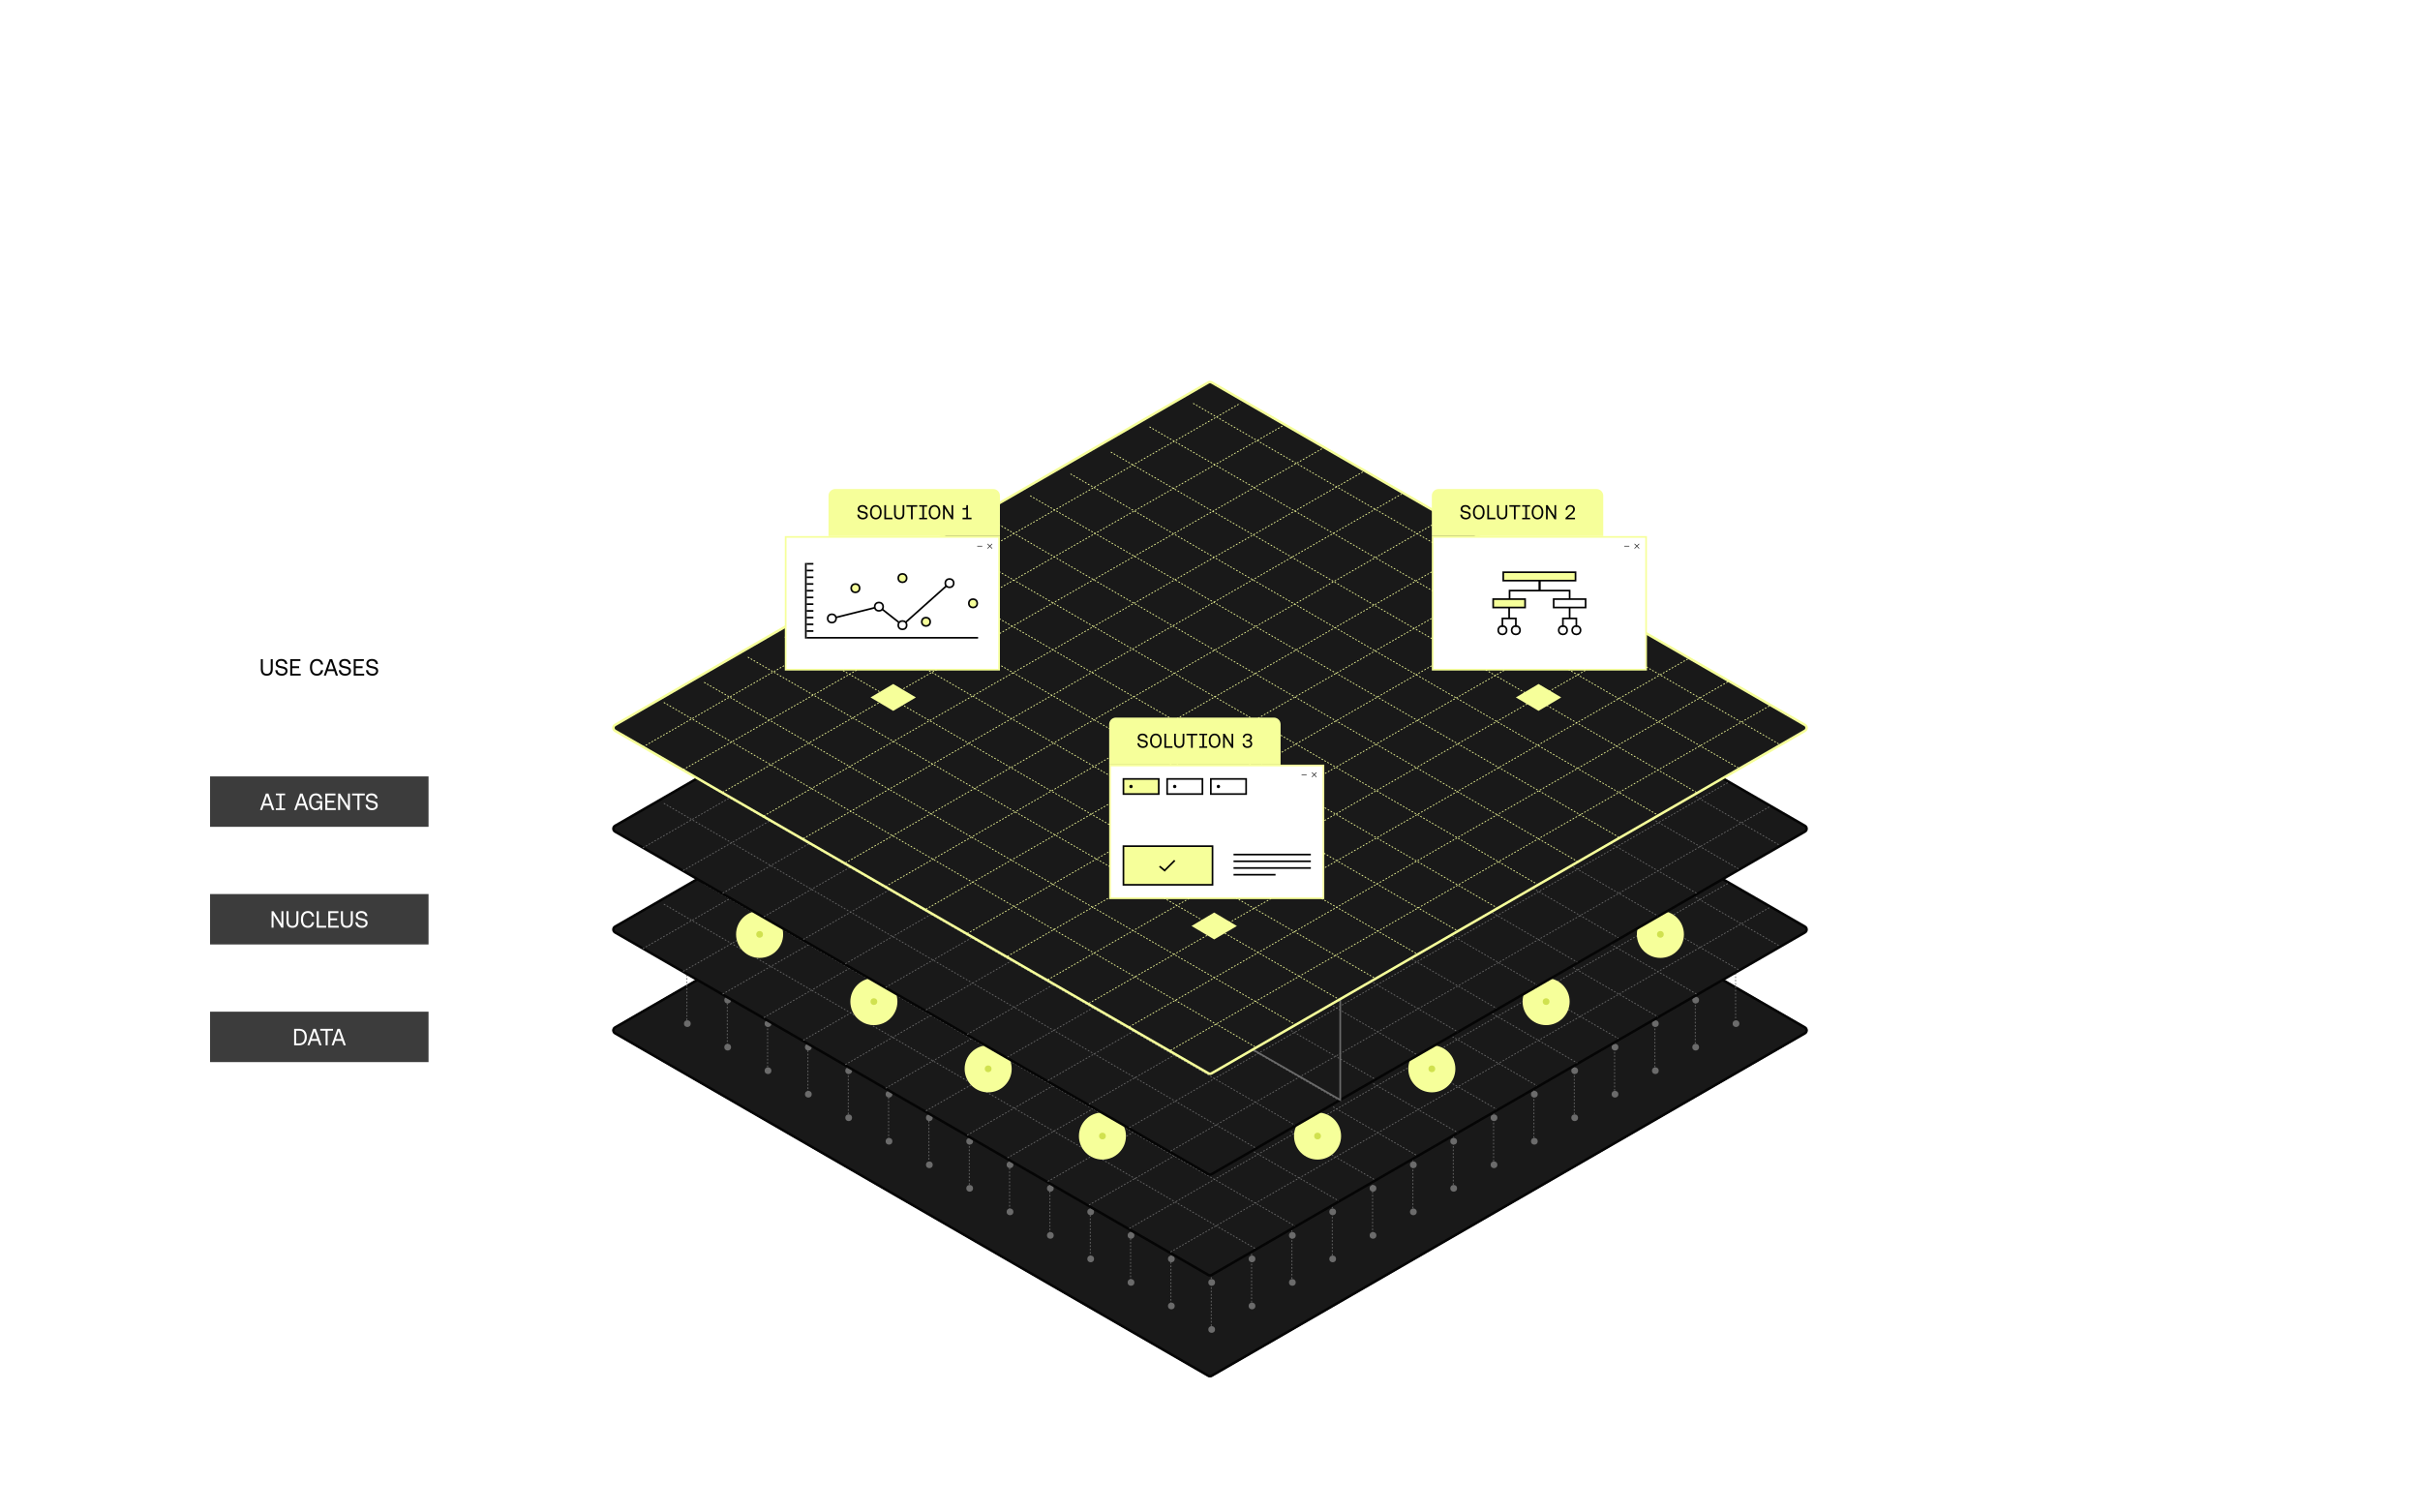 <svg width="1440" height="900" viewBox="0 0 1440 900" fill="none" xmlns="http://www.w3.org/2000/svg">
<path d="M719 407.577L366 611.382C364.667 612.152 364.667 614.076 366 614.846L719 818.651C719.619 819.008 720.381 819.008 721 818.651L1074 614.846C1075.33 614.076 1075.33 612.152 1074 611.382L721 407.577C720.381 407.22 719.619 407.22 719 407.577Z" fill="#3C3C3C" stroke="#050505"/>
<path d="M719 407.577L366 611.382C364.667 612.152 364.667 614.076 366 614.846L719 818.651C719.619 819.008 720.381 819.008 721 818.651L1074 614.846C1075.33 614.076 1075.33 612.152 1074 611.382L721 407.577C720.381 407.22 719.619 407.22 719 407.577Z" fill="#191919" stroke="#050505" stroke-width="1.5"/>
<circle cx="721" cy="791.114" r="2" fill="#6B6B6B"/>
<circle cx="721" cy="763.114" r="2" fill="#6B6B6B"/>
<circle cx="721" cy="735.114" r="2" fill="#6B6B6B"/>
<circle cx="721" cy="707.114" r="2" fill="#6B6B6B"/>
<circle cx="721" cy="679.114" r="2" fill="#6B6B6B"/>
<circle cx="721" cy="651.114" r="2" fill="#6B6B6B"/>
<circle cx="721" cy="623.114" r="2" fill="#6B6B6B"/>
<circle cx="721" cy="595.114" r="2" fill="#6B6B6B"/>
<circle cx="721" cy="567.114" r="2" fill="#6B6B6B"/>
<circle cx="721" cy="539.114" r="2" fill="#6B6B6B"/>
<circle cx="721" cy="511.114" r="2" fill="#6B6B6B"/>
<circle cx="721" cy="483.114" r="2" fill="#6B6B6B"/>
<circle cx="721" cy="455.114" r="2" fill="#6B6B6B"/>
<circle cx="721" cy="427.114" r="2" fill="#6B6B6B"/>
<circle cx="769" cy="763.114" r="2" fill="#6B6B6B"/>
<circle cx="769" cy="735.114" r="2" fill="#6B6B6B"/>
<circle cx="769" cy="707.114" r="2" fill="#6B6B6B"/>
<circle cx="769" cy="679.114" r="2" fill="#6B6B6B"/>
<circle cx="769" cy="651.114" r="2" fill="#6B6B6B"/>
<circle cx="769" cy="623.114" r="2" fill="#6B6B6B"/>
<circle cx="769" cy="595.114" r="2" fill="#6B6B6B"/>
<circle cx="769" cy="567.114" r="2" fill="#6B6B6B"/>
<circle cx="769" cy="539.114" r="2" fill="#6B6B6B"/>
<circle cx="769" cy="511.114" r="2" fill="#6B6B6B"/>
<circle cx="769" cy="483.114" r="2" fill="#6B6B6B"/>
<circle cx="769" cy="455.114" r="2" fill="#6B6B6B"/>
<circle cx="817" cy="735.114" r="2" fill="#6B6B6B"/>
<circle cx="817" cy="707.114" r="2" fill="#6B6B6B"/>
<circle cx="817" cy="679.114" r="2" fill="#6B6B6B"/>
<circle cx="817" cy="651.114" r="2" fill="#6B6B6B"/>
<circle cx="817" cy="623.114" r="2" fill="#6B6B6B"/>
<circle cx="817" cy="595.114" r="2" fill="#6B6B6B"/>
<circle cx="817" cy="567.114" r="2" fill="#6B6B6B"/>
<circle cx="817" cy="539.114" r="2" fill="#6B6B6B"/>
<circle cx="817" cy="511.114" r="2" fill="#6B6B6B"/>
<circle cx="817" cy="483.114" r="2" fill="#6B6B6B"/>
<circle cx="865" cy="707.114" r="2" fill="#6B6B6B"/>
<circle cx="865" cy="679.114" r="2" fill="#6B6B6B"/>
<circle cx="865" cy="651.114" r="2" fill="#6B6B6B"/>
<circle cx="865" cy="623.114" r="2" fill="#6B6B6B"/>
<circle cx="865" cy="595.114" r="2" fill="#6B6B6B"/>
<circle cx="865" cy="567.114" r="2" fill="#6B6B6B"/>
<circle cx="865" cy="539.114" r="2" fill="#6B6B6B"/>
<circle cx="865" cy="511.114" r="2" fill="#6B6B6B"/>
<circle cx="913" cy="679.114" r="2" fill="#6B6B6B"/>
<circle cx="913" cy="651.114" r="2" fill="#6B6B6B"/>
<circle cx="913" cy="623.114" r="2" fill="#6B6B6B"/>
<circle cx="913" cy="595.114" r="2" fill="#6B6B6B"/>
<circle cx="913" cy="567.114" r="2" fill="#6B6B6B"/>
<circle cx="913" cy="539.114" r="2" fill="#6B6B6B"/>
<circle cx="961" cy="651.114" r="2" fill="#6B6B6B"/>
<circle cx="961" cy="623.114" r="2" fill="#6B6B6B"/>
<circle cx="961" cy="595.114" r="2" fill="#6B6B6B"/>
<circle cx="961" cy="567.114" r="2" fill="#6B6B6B"/>
<circle cx="1009" cy="623.114" r="2" fill="#6B6B6B"/>
<circle cx="673" cy="763.114" r="2" fill="#6B6B6B"/>
<circle cx="673" cy="735.114" r="2" fill="#6B6B6B"/>
<circle cx="673" cy="707.114" r="2" fill="#6B6B6B"/>
<circle cx="673" cy="679.114" r="2" fill="#6B6B6B"/>
<circle cx="673" cy="651.114" r="2" fill="#6B6B6B"/>
<circle cx="673" cy="623.114" r="2" fill="#6B6B6B"/>
<circle cx="673" cy="595.114" r="2" fill="#6B6B6B"/>
<circle cx="673" cy="567.114" r="2" fill="#6B6B6B"/>
<circle cx="673" cy="539.114" r="2" fill="#6B6B6B"/>
<circle cx="673" cy="511.114" r="2" fill="#6B6B6B"/>
<circle cx="673" cy="483.114" r="2" fill="#6B6B6B"/>
<circle cx="673" cy="455.114" r="2" fill="#6B6B6B"/>
<circle cx="625" cy="735.114" r="2" fill="#6B6B6B"/>
<circle cx="625" cy="707.114" r="2" fill="#6B6B6B"/>
<circle cx="625" cy="679.114" r="2" fill="#6B6B6B"/>
<circle cx="625" cy="651.114" r="2" fill="#6B6B6B"/>
<circle cx="625" cy="623.114" r="2" fill="#6B6B6B"/>
<circle cx="625" cy="595.114" r="2" fill="#6B6B6B"/>
<circle cx="625" cy="567.114" r="2" fill="#6B6B6B"/>
<circle cx="625" cy="539.114" r="2" fill="#6B6B6B"/>
<circle cx="625" cy="511.114" r="2" fill="#6B6B6B"/>
<circle cx="625" cy="483.114" r="2" fill="#6B6B6B"/>
<circle cx="577" cy="707.114" r="2" fill="#6B6B6B"/>
<circle cx="577" cy="679.114" r="2" fill="#6B6B6B"/>
<circle cx="577" cy="651.114" r="2" fill="#6B6B6B"/>
<circle cx="577" cy="623.114" r="2" fill="#6B6B6B"/>
<circle cx="577" cy="595.114" r="2" fill="#6B6B6B"/>
<circle cx="577" cy="567.114" r="2" fill="#6B6B6B"/>
<circle cx="577" cy="539.114" r="2" fill="#6B6B6B"/>
<circle cx="577" cy="511.114" r="2" fill="#6B6B6B"/>
<circle cx="529" cy="679.114" r="2" fill="#6B6B6B"/>
<circle cx="529" cy="651.114" r="2" fill="#6B6B6B"/>
<circle cx="529" cy="623.114" r="2" fill="#6B6B6B"/>
<circle cx="529" cy="595.114" r="2" fill="#6B6B6B"/>
<circle cx="529" cy="567.114" r="2" fill="#6B6B6B"/>
<circle cx="529" cy="539.114" r="2" fill="#6B6B6B"/>
<circle cx="481" cy="651.114" r="2" fill="#6B6B6B"/>
<circle cx="481" cy="623.114" r="2" fill="#6B6B6B"/>
<circle cx="481" cy="595.114" r="2" fill="#6B6B6B"/>
<circle cx="481" cy="567.114" r="2" fill="#6B6B6B"/>
<circle cx="433" cy="623.114" r="2" fill="#6B6B6B"/>
<circle cx="433" cy="595.114" r="2" fill="#6B6B6B"/>
<circle cx="697" cy="777.114" r="2" fill="#6B6B6B"/>
<circle cx="697" cy="749.114" r="2" fill="#6B6B6B"/>
<circle cx="697" cy="721.114" r="2" fill="#6B6B6B"/>
<circle cx="697" cy="693.114" r="2" fill="#6B6B6B"/>
<circle cx="697" cy="665.114" r="2" fill="#6B6B6B"/>
<circle cx="697" cy="637.114" r="2" fill="#6B6B6B"/>
<circle cx="697" cy="609.114" r="2" fill="#6B6B6B"/>
<circle cx="697" cy="581.114" r="2" fill="#6B6B6B"/>
<circle cx="697" cy="553.114" r="2" fill="#6B6B6B"/>
<circle cx="697" cy="525.114" r="2" fill="#6B6B6B"/>
<circle cx="697" cy="497.114" r="2" fill="#6B6B6B"/>
<circle cx="697" cy="469.114" r="2" fill="#6B6B6B"/>
<circle cx="697" cy="441.114" r="2" fill="#6B6B6B"/>
<circle cx="649" cy="749.114" r="2" fill="#6B6B6B"/>
<circle cx="649" cy="721.114" r="2" fill="#6B6B6B"/>
<circle cx="649" cy="693.114" r="2" fill="#6B6B6B"/>
<circle cx="649" cy="665.114" r="2" fill="#6B6B6B"/>
<circle cx="649" cy="637.114" r="2" fill="#6B6B6B"/>
<circle cx="649" cy="609.114" r="2" fill="#6B6B6B"/>
<circle cx="649" cy="581.114" r="2" fill="#6B6B6B"/>
<circle cx="649" cy="553.114" r="2" fill="#6B6B6B"/>
<circle cx="649" cy="525.114" r="2" fill="#6B6B6B"/>
<circle cx="649" cy="497.114" r="2" fill="#6B6B6B"/>
<circle cx="649" cy="469.114" r="2" fill="#6B6B6B"/>
<circle cx="601" cy="721.114" r="2" fill="#6B6B6B"/>
<circle cx="601" cy="693.114" r="2" fill="#6B6B6B"/>
<circle cx="601" cy="665.114" r="2" fill="#6B6B6B"/>
<circle cx="601" cy="637.114" r="2" fill="#6B6B6B"/>
<circle cx="601" cy="609.114" r="2" fill="#6B6B6B"/>
<circle cx="601" cy="581.114" r="2" fill="#6B6B6B"/>
<circle cx="601" cy="553.114" r="2" fill="#6B6B6B"/>
<circle cx="601" cy="525.114" r="2" fill="#6B6B6B"/>
<circle cx="601" cy="497.114" r="2" fill="#6B6B6B"/>
<circle cx="553" cy="693.114" r="2" fill="#6B6B6B"/>
<circle cx="553" cy="665.114" r="2" fill="#6B6B6B"/>
<circle cx="553" cy="637.114" r="2" fill="#6B6B6B"/>
<circle cx="553" cy="609.114" r="2" fill="#6B6B6B"/>
<circle cx="553" cy="581.114" r="2" fill="#6B6B6B"/>
<circle cx="553" cy="553.114" r="2" fill="#6B6B6B"/>
<circle cx="553" cy="525.114" r="2" fill="#6B6B6B"/>
<circle cx="505" cy="665.114" r="2" fill="#6B6B6B"/>
<circle cx="505" cy="637.114" r="2" fill="#6B6B6B"/>
<circle cx="505" cy="609.114" r="2" fill="#6B6B6B"/>
<circle cx="505" cy="581.114" r="2" fill="#6B6B6B"/>
<circle cx="505" cy="553.114" r="2" fill="#6B6B6B"/>
<circle cx="457" cy="637.114" r="2" fill="#6B6B6B"/>
<circle cx="457" cy="609.114" r="2" fill="#6B6B6B"/>
<circle cx="457" cy="581.114" r="2" fill="#6B6B6B"/>
<circle cx="409" cy="609.114" r="2" fill="#6B6B6B"/>
<circle cx="745" cy="777.114" r="2" fill="#6B6B6B"/>
<circle cx="745" cy="749.114" r="2" fill="#6B6B6B"/>
<circle cx="745" cy="721.114" r="2" fill="#6B6B6B"/>
<circle cx="745" cy="693.114" r="2" fill="#6B6B6B"/>
<circle cx="745" cy="665.114" r="2" fill="#6B6B6B"/>
<circle cx="745" cy="637.114" r="2" fill="#6B6B6B"/>
<circle cx="745" cy="609.114" r="2" fill="#6B6B6B"/>
<circle cx="745" cy="581.114" r="2" fill="#6B6B6B"/>
<circle cx="745" cy="553.114" r="2" fill="#6B6B6B"/>
<circle cx="745" cy="525.114" r="2" fill="#6B6B6B"/>
<circle cx="745" cy="497.114" r="2" fill="#6B6B6B"/>
<circle cx="745" cy="469.114" r="2" fill="#6B6B6B"/>
<circle cx="745" cy="441.114" r="2" fill="#6B6B6B"/>
<circle cx="793" cy="749.114" r="2" fill="#6B6B6B"/>
<circle cx="793" cy="721.114" r="2" fill="#6B6B6B"/>
<circle cx="793" cy="693.114" r="2" fill="#6B6B6B"/>
<circle cx="793" cy="665.114" r="2" fill="#6B6B6B"/>
<circle cx="793" cy="637.114" r="2" fill="#6B6B6B"/>
<circle cx="793" cy="609.114" r="2" fill="#6B6B6B"/>
<circle cx="793" cy="581.114" r="2" fill="#6B6B6B"/>
<circle cx="793" cy="553.114" r="2" fill="#6B6B6B"/>
<circle cx="793" cy="525.114" r="2" fill="#6B6B6B"/>
<circle cx="793" cy="497.114" r="2" fill="#6B6B6B"/>
<circle cx="793" cy="469.114" r="2" fill="#6B6B6B"/>
<circle cx="841" cy="721.114" r="2" fill="#6B6B6B"/>
<circle cx="841" cy="693.114" r="2" fill="#6B6B6B"/>
<circle cx="841" cy="665.114" r="2" fill="#6B6B6B"/>
<circle cx="841" cy="637.114" r="2" fill="#6B6B6B"/>
<circle cx="841" cy="609.114" r="2" fill="#6B6B6B"/>
<circle cx="841" cy="581.114" r="2" fill="#6B6B6B"/>
<circle cx="841" cy="553.114" r="2" fill="#6B6B6B"/>
<circle cx="841" cy="525.114" r="2" fill="#6B6B6B"/>
<circle cx="841" cy="497.114" r="2" fill="#6B6B6B"/>
<circle cx="889" cy="693.114" r="2" fill="#6B6B6B"/>
<circle cx="889" cy="665.114" r="2" fill="#6B6B6B"/>
<circle cx="889" cy="637.114" r="2" fill="#6B6B6B"/>
<circle cx="889" cy="609.114" r="2" fill="#6B6B6B"/>
<circle cx="889" cy="581.114" r="2" fill="#6B6B6B"/>
<circle cx="889" cy="553.114" r="2" fill="#6B6B6B"/>
<circle cx="889" cy="525.114" r="2" fill="#6B6B6B"/>
<circle cx="937" cy="665.114" r="2" fill="#6B6B6B"/>
<circle cx="937" cy="637.114" r="2" fill="#6B6B6B"/>
<circle cx="937" cy="609.114" r="2" fill="#6B6B6B"/>
<circle cx="937" cy="581.114" r="2" fill="#6B6B6B"/>
<circle cx="937" cy="553.114" r="2" fill="#6B6B6B"/>
<circle cx="985" cy="637.114" r="2" fill="#6B6B6B"/>
<circle cx="985" cy="609.114" r="2" fill="#6B6B6B"/>
<circle cx="985" cy="581.114" r="2" fill="#6B6B6B"/>
<circle cx="1009" cy="595.114" r="2" fill="#6B6B6B"/>
<circle cx="1033" cy="609.114" r="2" fill="#6B6B6B"/>
<line x1="1032.75" y1="606" x2="1032.75" y2="566" stroke="#6B6B6B" stroke-width="0.5" stroke-dasharray="1 1"/>
<line x1="744.75" y1="777" x2="744.75" y2="737" stroke="#6B6B6B" stroke-width="0.5" stroke-dasharray="1 1"/>
<line x1="888.75" y1="691" x2="888.75" y2="651" stroke="#6B6B6B" stroke-width="0.5" stroke-dasharray="1 1"/>
<line x1="600.75" y1="720" x2="600.75" y2="680" stroke="#6B6B6B" stroke-width="0.5" stroke-dasharray="1 1"/>
<line x1="456.75" y1="635" x2="456.75" y2="595" stroke="#6B6B6B" stroke-width="0.5" stroke-dasharray="1 1"/>
<line x1="1008.75" y1="621" x2="1008.75" y2="581" stroke="#6B6B6B" stroke-width="0.5" stroke-dasharray="1 1"/>
<line x1="720.75" y1="791" x2="720.75" y2="751" stroke="#6B6B6B" stroke-width="0.5" stroke-dasharray="1 1"/>
<line x1="864.75" y1="705" x2="864.75" y2="665" stroke="#6B6B6B" stroke-width="0.5" stroke-dasharray="1 1"/>
<line x1="576.75" y1="705" x2="576.75" y2="665" stroke="#6B6B6B" stroke-width="0.5" stroke-dasharray="1 1"/>
<line x1="432.75" y1="622" x2="432.75" y2="582" stroke="#6B6B6B" stroke-width="0.5" stroke-dasharray="1 1"/>
<line x1="984.75" y1="635" x2="984.75" y2="595" stroke="#6B6B6B" stroke-width="0.5" stroke-dasharray="1 1"/>
<line x1="696.75" y1="776" x2="696.75" y2="736" stroke="#6B6B6B" stroke-width="0.5" stroke-dasharray="1 1"/>
<line x1="840.75" y1="719" x2="840.75" y2="679" stroke="#6B6B6B" stroke-width="0.5" stroke-dasharray="1 1"/>
<line x1="552.75" y1="690" x2="552.75" y2="650" stroke="#6B6B6B" stroke-width="0.5" stroke-dasharray="1 1"/>
<line x1="408.75" y1="609" x2="408.75" y2="569" stroke="#6B6B6B" stroke-width="0.5" stroke-dasharray="1 1"/>
<line x1="960.75" y1="649" x2="960.75" y2="609" stroke="#6B6B6B" stroke-width="0.5" stroke-dasharray="1 1"/>
<line x1="672.75" y1="762" x2="672.75" y2="722" stroke="#6B6B6B" stroke-width="0.5" stroke-dasharray="1 1"/>
<line x1="528.75" y1="678" x2="528.75" y2="638" stroke="#6B6B6B" stroke-width="0.5" stroke-dasharray="1 1"/>
<line x1="816.75" y1="734" x2="816.75" y2="694" stroke="#6B6B6B" stroke-width="0.5" stroke-dasharray="1 1"/>
<line x1="936.75" y1="663" x2="936.75" y2="623" stroke="#6B6B6B" stroke-width="0.5" stroke-dasharray="1 1"/>
<line x1="648.75" y1="748" x2="648.75" y2="708" stroke="#6B6B6B" stroke-width="0.5" stroke-dasharray="1 1"/>
<line x1="504.75" y1="663" x2="504.75" y2="623" stroke="#6B6B6B" stroke-width="0.5" stroke-dasharray="1 1"/>
<line x1="792.75" y1="747" x2="792.75" y2="707" stroke="#6B6B6B" stroke-width="0.5" stroke-dasharray="1 1"/>
<line x1="912.75" y1="677" x2="912.75" y2="637" stroke="#6B6B6B" stroke-width="0.5" stroke-dasharray="1 1"/>
<line x1="624.75" y1="734" x2="624.75" y2="694" stroke="#6B6B6B" stroke-width="0.5" stroke-dasharray="1 1"/>
<line x1="480.75" y1="650" x2="480.75" y2="610" stroke="#6B6B6B" stroke-width="0.5" stroke-dasharray="1 1"/>
<line x1="768.75" y1="761" x2="768.75" y2="721" stroke="#6B6B6B" stroke-width="0.5" stroke-dasharray="1 1"/>
<circle cx="745" cy="608" r="2" fill="#6B6B6B"/>
<circle cx="697" cy="608" r="2" fill="#6B6B6B"/>
<path d="M719 347.577L366 551.382C364.667 552.152 364.667 554.076 366 554.846L719 758.651C719.619 759.008 720.381 759.008 721 758.651L1074 554.846C1075.33 554.076 1075.33 552.152 1074 551.382L721 347.577C720.381 347.22 719.619 347.22 719 347.577Z" fill="#191919" stroke="#050505" stroke-width="1.5"/>
<path d="M696.5 745L1053 540" stroke="#6B6B6B" stroke-width="0.5" stroke-dasharray="1 1"/>
<path d="M672 731L1028.5 525.5" stroke="#6B6B6B" stroke-width="0.5" stroke-dasharray="1 1"/>
<path d="M648 717L1004.5 512" stroke="#6B6B6B" stroke-width="0.5" stroke-dasharray="1 1"/>
<path d="M623.5 703L978 499" stroke="#6B6B6B" stroke-width="0.5" stroke-dasharray="1 1"/>
<path d="M599.5 689L954 485" stroke="#6B6B6B" stroke-width="0.5" stroke-dasharray="1 1"/>
<path d="M575.5 675.5L932 470" stroke="#6B6B6B" stroke-width="0.5" stroke-dasharray="1 1"/>
<path d="M551 661L907.5 456" stroke="#6B6B6B" stroke-width="0.5" stroke-dasharray="1 1"/>
<path d="M527 647.5L882 443" stroke="#6B6B6B" stroke-width="0.5" stroke-dasharray="1 1"/>
<path d="M503 633.5L858 429" stroke="#6B6B6B" stroke-width="0.5" stroke-dasharray="1 1"/>
<path d="M478 619L834 414" stroke="#6B6B6B" stroke-width="0.5" stroke-dasharray="1 1"/>
<path d="M454.5 605.5L811.5 400.5" stroke="#6B6B6B" stroke-width="0.5" stroke-dasharray="1 1"/>
<path d="M430 591.5L787.5 386.5" stroke="#6B6B6B" stroke-width="0.5" stroke-dasharray="1 1"/>
<path d="M406.5 578L764 373" stroke="#6B6B6B" stroke-width="0.5" stroke-dasharray="1 1"/>
<path d="M382.5 564.5L738 360" stroke="#6B6B6B" stroke-width="0.5" stroke-dasharray="1 1"/>
<path d="M395 538L747 743" stroke="#6B6B6B" stroke-width="0.5" stroke-dasharray="1 1"/>
<path d="M419 526L770.5 729.5" stroke="#6B6B6B" stroke-width="0.5" stroke-dasharray="1 1"/>
<path d="M445 511L796.5 714.5" stroke="#6B6B6B" stroke-width="0.5" stroke-dasharray="1 1"/>
<path d="M467 499L818 702" stroke="#6B6B6B" stroke-width="0.5" stroke-dasharray="1 1"/>
<path d="M494 485L843 687.5" stroke="#6B6B6B" stroke-width="0.5" stroke-dasharray="1 1"/>
<path d="M518 471L867.5 674" stroke="#6B6B6B" stroke-width="0.5" stroke-dasharray="1 1"/>
<path d="M541 457L890.5 660" stroke="#6B6B6B" stroke-width="0.5" stroke-dasharray="1 1"/>
<path d="M565 443L914.5 646" stroke="#6B6B6B" stroke-width="0.5" stroke-dasharray="1 1"/>
<path d="M589 429L938.5 632.5" stroke="#6B6B6B" stroke-width="0.5" stroke-dasharray="1 1"/>
<path d="M613 415L963 618" stroke="#6B6B6B" stroke-width="0.5" stroke-dasharray="1 1"/>
<path d="M637 402L986.5 605" stroke="#6B6B6B" stroke-width="0.5" stroke-dasharray="1 1"/>
<path d="M661 389L1009.5 591.5" stroke="#6B6B6B" stroke-width="0.5" stroke-dasharray="1 1"/>
<path d="M684 374L1034.5 577" stroke="#6B6B6B" stroke-width="0.5" stroke-dasharray="1 1"/>
<path d="M710 360L1059 563" stroke="#6B6B6B" stroke-width="0.5" stroke-dasharray="1 1"/>
<path d="M723.5 665L710 673L723.5 681L737 673L723.5 665Z" fill="#6B6B6B"/>
<path d="M625.5 525L612 533L625.5 541L639 533L625.5 525Z" fill="#6B6B6B"/>
<path d="M819.5 525L806 533L819.5 541L833 533L819.5 525Z" fill="#6B6B6B"/>
<path d="M722.5 444L709 452L722.5 460L736 452L722.5 444Z" fill="#6B6B6B"/>
<g filter="url(#filter0_f_5485_3265)">
<circle cx="920" cy="596" r="14" fill="#F6FF9A"/>
</g>
<circle cx="920" cy="596" r="2" fill="#D0E14F"/>
<g filter="url(#filter1_f_5485_3265)">
<circle cx="988" cy="556" r="14" fill="#F6FF9A"/>
</g>
<circle cx="988" cy="556" r="2" fill="#D0E14F"/>
<g filter="url(#filter2_f_5485_3265)">
<circle cx="852" cy="636" r="14" fill="#F6FF9A"/>
</g>
<circle cx="852" cy="636" r="2" fill="#D0E14F"/>
<g filter="url(#filter3_f_5485_3265)">
<circle cx="588" cy="636" r="14" fill="#F6FF9A"/>
</g>
<circle cx="588" cy="636" r="2" fill="#D0E14F"/>
<g filter="url(#filter4_f_5485_3265)">
<circle cx="656" cy="676" r="14" fill="#F6FF9A"/>
</g>
<circle cx="656" cy="676" r="2" fill="#D0E14F"/>
<g filter="url(#filter5_f_5485_3265)">
<circle cx="784" cy="676" r="14" fill="#F6FF9A"/>
</g>
<circle cx="784" cy="676" r="2" fill="#D0E14F"/>
<g filter="url(#filter6_f_5485_3265)">
<circle cx="520" cy="596" r="14" fill="#F6FF9A"/>
</g>
<circle cx="520" cy="596" r="2" fill="#D0E14F"/>
<g filter="url(#filter7_f_5485_3265)">
<circle cx="452" cy="556" r="14" fill="#F6FF9A"/>
</g>
<circle cx="452" cy="556" r="2" fill="#D0E14F"/>
<path d="M719 287.577L366 491.382C364.667 492.152 364.667 494.076 366 494.846L719 698.651C719.619 699.008 720.381 699.008 721 698.651L1074 494.846C1075.33 494.076 1075.33 492.152 1074 491.382L721 287.577C720.381 287.22 719.619 287.22 719 287.577Z" fill="#191919" stroke="#050505" stroke-width="1.5"/>
<path d="M696.5 685L1053 480" stroke="#6B6B6B" stroke-width="0.5" stroke-dasharray="1 1"/>
<path d="M672 671L1028.5 465.5" stroke="#6B6B6B" stroke-width="0.5" stroke-dasharray="1 1"/>
<path d="M648 657L1004.5 452" stroke="#6B6B6B" stroke-width="0.5" stroke-dasharray="1 1"/>
<path d="M623.5 643L978 439" stroke="#6B6B6B" stroke-width="0.5" stroke-dasharray="1 1"/>
<path d="M599.5 629L954 425" stroke="#6B6B6B" stroke-width="0.5" stroke-dasharray="1 1"/>
<path d="M575.5 615.5L932 410" stroke="#6B6B6B" stroke-width="0.5" stroke-dasharray="1 1"/>
<path d="M551 601L907.5 396" stroke="#6B6B6B" stroke-width="0.5" stroke-dasharray="1 1"/>
<path d="M527 587.5L882 383" stroke="#6B6B6B" stroke-width="0.5" stroke-dasharray="1 1"/>
<path d="M503 573.5L858 369" stroke="#6B6B6B" stroke-width="0.5" stroke-dasharray="1 1"/>
<path d="M478 559L834 354" stroke="#6B6B6B" stroke-width="0.5" stroke-dasharray="1 1"/>
<path d="M454.5 545.5L811.5 340.5" stroke="#6B6B6B" stroke-width="0.5" stroke-dasharray="1 1"/>
<path d="M430 531.5L787.5 326.5" stroke="#6B6B6B" stroke-width="0.5" stroke-dasharray="1 1"/>
<path d="M406.5 518L764 313" stroke="#6B6B6B" stroke-width="0.5" stroke-dasharray="1 1"/>
<path d="M382.5 504.5L738 300" stroke="#6B6B6B" stroke-width="0.5" stroke-dasharray="1 1"/>
<path d="M395 478L747 683" stroke="#6B6B6B" stroke-width="0.5" stroke-dasharray="1 1"/>
<path d="M419 466L770.5 669.5" stroke="#6B6B6B" stroke-width="0.5" stroke-dasharray="1 1"/>
<path d="M445 451L796.5 654.5" stroke="#6B6B6B" stroke-width="0.5" stroke-dasharray="1 1"/>
<path d="M467 439L818 642" stroke="#6B6B6B" stroke-width="0.5" stroke-dasharray="1 1"/>
<path d="M494 425L843 627.5" stroke="#6B6B6B" stroke-width="0.5" stroke-dasharray="1 1"/>
<path d="M518 411L867.5 614" stroke="#6B6B6B" stroke-width="0.5" stroke-dasharray="1 1"/>
<path d="M541 397L890.5 600" stroke="#6B6B6B" stroke-width="0.5" stroke-dasharray="1 1"/>
<path d="M565 383L914.5 586" stroke="#6B6B6B" stroke-width="0.5" stroke-dasharray="1 1"/>
<path d="M589 369L938.5 572.5" stroke="#6B6B6B" stroke-width="0.5" stroke-dasharray="1 1"/>
<path d="M613 355L963 558" stroke="#6B6B6B" stroke-width="0.5" stroke-dasharray="1 1"/>
<path d="M637 342L986.5 545" stroke="#6B6B6B" stroke-width="0.5" stroke-dasharray="1 1"/>
<path d="M661 329L1009.5 531.5" stroke="#6B6B6B" stroke-width="0.5" stroke-dasharray="1 1"/>
<path d="M684 314L1034.5 517" stroke="#6B6B6B" stroke-width="0.5" stroke-dasharray="1 1"/>
<path d="M710 300L1059 503" stroke="#6B6B6B" stroke-width="0.5" stroke-dasharray="1 1"/>
<path d="M441 388L441 448.5L532 501" stroke="#F6FF9A"/>
<path d="M797.5 555V654.5L724.5 612.5" stroke="#6B6B6B"/>
<path d="M722.5 604L709 612L722.5 620L736 612L722.5 604Z" fill="#6B6B6B"/>
<path d="M915.5 494L902 502L915.5 510L929 502L915.5 494Z" fill="#6B6B6B"/>
<path d="M531.5 494L518 502L531.5 510L545 502L531.5 494Z" fill="#6B6B6B"/>
<path d="M722.5 411L709 419L722.5 427L736 419L722.5 411Z" fill="#6B6B6B"/>
<path d="M719 227.577L366 431.382C364.667 432.152 364.667 434.076 366 434.846L719 638.651C719.619 639.008 720.381 639.008 721 638.651L1074 434.846C1075.33 434.076 1075.33 432.152 1074 431.382L721 227.577C720.381 227.22 719.619 227.22 719 227.577Z" fill="#191919" stroke="#F6FF9A" stroke-width="1.5"/>
<path d="M696.5 625L1053 420" stroke="#F6FF9A" stroke-width="0.5" stroke-dasharray="1 1"/>
<path d="M672 611L1028.5 405.5" stroke="#F6FF9A" stroke-width="0.5" stroke-dasharray="1 1"/>
<path d="M648 597L1004.5 392" stroke="#F6FF9A" stroke-width="0.5" stroke-dasharray="1 1"/>
<path d="M623.5 583L978 379" stroke="#F6FF9A" stroke-width="0.5" stroke-dasharray="1 1"/>
<path d="M599.5 569L954 365" stroke="#F6FF9A" stroke-width="0.5" stroke-dasharray="1 1"/>
<path d="M575.5 555.5L932 350" stroke="#F6FF9A" stroke-width="0.5" stroke-dasharray="1 1"/>
<path d="M551 541L907.5 336" stroke="#F6FF9A" stroke-width="0.5" stroke-dasharray="1 1"/>
<path d="M527 527.5L882 323" stroke="#F6FF9A" stroke-width="0.5" stroke-dasharray="1 1"/>
<path d="M503 513.5L858 309" stroke="#F6FF9A" stroke-width="0.5" stroke-dasharray="1 1"/>
<path d="M478 499L834 294" stroke="#F6FF9A" stroke-width="0.5" stroke-dasharray="1 1"/>
<path d="M454.5 485.5L811.5 280.5" stroke="#F6FF9A" stroke-width="0.5" stroke-dasharray="1 1"/>
<path d="M430 471.5L787.5 266.5" stroke="#F6FF9A" stroke-width="0.5" stroke-dasharray="1 1"/>
<path d="M406.5 458L764 253" stroke="#F6FF9A" stroke-width="0.5" stroke-dasharray="1 1"/>
<path d="M382.5 444.5L738 240" stroke="#F6FF9A" stroke-width="0.5" stroke-dasharray="1 1"/>
<path d="M395 418L747 623" stroke="#F6FF9A" stroke-width="0.5" stroke-dasharray="1 1"/>
<path d="M419 406L770.5 609.5" stroke="#F6FF9A" stroke-width="0.5" stroke-dasharray="1 1"/>
<path d="M445 391L796.5 594.5" stroke="#F6FF9A" stroke-width="0.5" stroke-dasharray="1 1"/>
<path d="M467 379L818 582" stroke="#F6FF9A" stroke-width="0.5" stroke-dasharray="1 1"/>
<path d="M494 365L843 567.5" stroke="#F6FF9A" stroke-width="0.5" stroke-dasharray="1 1"/>
<path d="M518 351L867.5 554" stroke="#F6FF9A" stroke-width="0.5" stroke-dasharray="1 1"/>
<path d="M541 337L890.5 540" stroke="#F6FF9A" stroke-width="0.5" stroke-dasharray="1 1"/>
<path d="M565 323L914.5 526" stroke="#F6FF9A" stroke-width="0.5" stroke-dasharray="1 1"/>
<path d="M589 309L938.5 512.5" stroke="#F6FF9A" stroke-width="0.5" stroke-dasharray="1 1"/>
<path d="M613 295L963 498" stroke="#F6FF9A" stroke-width="0.5" stroke-dasharray="1 1"/>
<path d="M637 282L986.5 485" stroke="#F6FF9A" stroke-width="0.5" stroke-dasharray="1 1"/>
<path d="M661 269L1009.5 471.5" stroke="#F6FF9A" stroke-width="0.5" stroke-dasharray="1 1"/>
<path d="M684 254L1034.5 457" stroke="#F6FF9A" stroke-width="0.5" stroke-dasharray="1 1"/>
<path d="M710 240L1059 443" stroke="#F6FF9A" stroke-width="0.5" stroke-dasharray="1 1"/>
<path d="M722.5 543L709 551L722.5 559L736 551L722.5 543Z" fill="#F6FF9A"/>
<path d="M915.5 407L902 415L915.5 423L929 415L915.5 407Z" fill="#F6FF9A"/>
<path d="M531.5 407L518 415L531.5 423L545 415L531.5 407Z" fill="#F6FF9A"/>
<rect x="852.5" y="319.5" width="127" height="79" fill="white" stroke="#F6FF9A"/>
<path d="M852 295C852 292.791 853.791 291 856 291H950C952.209 291 954 292.791 954 295V319H852V295Z" fill="#F6FF9A"/>
<path d="M872.22 309.072C870.252 309.072 868.992 307.956 868.932 306.252H870.012C870.096 307.392 870.984 308.124 872.232 308.124C873.36 308.124 874.116 307.584 874.116 306.696C874.116 305.82 873.444 305.484 871.86 305.22C870.12 304.932 869.136 304.284 869.136 302.916C869.136 301.488 870.288 300.528 871.98 300.528C873.768 300.528 874.956 301.536 875.052 303.084H873.972C873.864 302.1 873.072 301.476 871.98 301.476C870.864 301.476 870.18 301.98 870.18 302.856C870.18 303.72 870.84 304.02 872.448 304.284C874.164 304.56 875.16 305.256 875.16 306.6C875.16 308.052 873.948 309.072 872.22 309.072ZM879.922 309.072C877.846 309.072 876.466 307.416 876.466 304.8C876.466 302.184 877.846 300.528 879.922 300.528C882.01 300.528 883.402 302.196 883.402 304.8C883.402 307.404 882.01 309.072 879.922 309.072ZM879.922 308.112C881.422 308.112 882.334 306.888 882.334 304.8C882.334 302.712 881.422 301.488 879.922 301.488C878.446 301.488 877.534 302.688 877.534 304.8C877.534 306.912 878.446 308.112 879.922 308.112ZM884.993 309V300.6H886.037V308.04H889.805V309H884.993ZM893.828 309.072C891.884 309.072 890.792 307.944 890.792 305.748V300.6H891.836V305.736C891.836 307.332 892.544 308.112 893.828 308.112C895.136 308.112 895.844 307.344 895.844 305.736V300.6H896.888V305.748C896.888 307.944 895.796 309.072 893.828 309.072ZM900.84 309V301.56H898.116V300.6H904.608V301.56H901.884V309H900.84ZM905.743 309V308.136H907.591V301.464H905.743V300.6H910.471V301.464H908.635V308.136H910.471V309H905.743ZM914.867 309.072C912.791 309.072 911.411 307.416 911.411 304.8C911.411 302.184 912.791 300.528 914.867 300.528C916.955 300.528 918.347 302.196 918.347 304.8C918.347 307.404 916.955 309.072 914.867 309.072ZM914.867 308.112C916.367 308.112 917.279 306.888 917.279 304.8C917.279 302.712 916.367 301.488 914.867 301.488C913.391 301.488 912.479 302.688 912.479 304.8C912.479 306.912 913.391 308.112 914.867 308.112ZM919.939 309V300.6H920.947L924.967 307.056V300.6H925.963V309H924.967L920.947 302.532V309H919.939ZM931.554 309V308.148L934.722 305.316C935.49 304.632 936.09 303.984 936.09 303.084C936.09 302.028 935.394 301.428 934.338 301.428C933.306 301.428 932.61 302.148 932.61 303.3V303.456H931.602V303.24C931.602 301.656 932.682 300.528 934.338 300.528C936.09 300.528 937.122 301.524 937.122 303.036C937.122 304.284 936.342 305.088 935.37 305.94L932.946 308.076H937.182V309H931.554Z" fill="#050505"/>
<rect x="894.5" y="340.5" width="43" height="5" fill="#F6FF9A" stroke="#050505"/>
<rect x="888.5" y="356.5" width="19" height="5" fill="#F6FF9A" stroke="#050505"/>
<rect x="924.5" y="356.5" width="19" height="5" stroke="#050505"/>
<circle cx="894" cy="375" r="2.5" stroke="#050505"/>
<circle cx="930" cy="375" r="2.5" stroke="#050505"/>
<circle cx="902" cy="375" r="2.5" stroke="#050505"/>
<circle cx="938" cy="375" r="2.5" stroke="#050505"/>
<path d="M916.25 345.5V351.429H898.25V356.5" stroke="black"/>
<path d="M916 345.5V351.429H934V356.5" stroke="black"/>
<path d="M902 373V368H894V373" stroke="#050505"/>
<path d="M938 373V368H930V373" stroke="#050505"/>
<path d="M898 361.5V368" stroke="black"/>
<path d="M934 361.5V368" stroke="black"/>
<rect width="6" height="6" transform="translate(971 322)" fill="white" style="mix-blend-mode:multiply"/>
<path d="M975.5 323.762L975.238 323.5L974 324.738L972.762 323.5L972.5 323.762L973.738 325L972.5 326.238L972.762 326.5L974 325.262L975.238 326.5L975.5 326.238L974.262 325L975.5 323.762Z" fill="#161616"/>
<rect width="6" height="6" transform="translate(965 322)" fill="white" style="mix-blend-mode:multiply"/>
<path d="M969.5 324.812H966.5V325.188H969.5V324.812Z" fill="#161616"/>
<rect x="467.5" y="319.5" width="127" height="79" fill="white" stroke="#F6FF9A"/>
<path d="M493 295C493 292.791 494.791 291 497 291H591C593.209 291 595 292.791 595 295V319H493V295Z" fill="#F6FF9A"/>
<path d="M513.437 309.072C511.469 309.072 510.209 307.956 510.149 306.252H511.229C511.313 307.392 512.201 308.124 513.449 308.124C514.577 308.124 515.333 307.584 515.333 306.696C515.333 305.82 514.661 305.484 513.077 305.22C511.337 304.932 510.353 304.284 510.353 302.916C510.353 301.488 511.505 300.528 513.197 300.528C514.985 300.528 516.173 301.536 516.269 303.084H515.189C515.081 302.1 514.289 301.476 513.197 301.476C512.081 301.476 511.397 301.98 511.397 302.856C511.397 303.72 512.057 304.02 513.665 304.284C515.381 304.56 516.377 305.256 516.377 306.6C516.377 308.052 515.165 309.072 513.437 309.072ZM521.139 309.072C519.063 309.072 517.683 307.416 517.683 304.8C517.683 302.184 519.063 300.528 521.139 300.528C523.227 300.528 524.619 302.196 524.619 304.8C524.619 307.404 523.227 309.072 521.139 309.072ZM521.139 308.112C522.639 308.112 523.551 306.888 523.551 304.8C523.551 302.712 522.639 301.488 521.139 301.488C519.663 301.488 518.751 302.688 518.751 304.8C518.751 306.912 519.663 308.112 521.139 308.112ZM526.21 309V300.6H527.254V308.04H531.022V309H526.21ZM535.045 309.072C533.101 309.072 532.009 307.944 532.009 305.748V300.6H533.053V305.736C533.053 307.332 533.761 308.112 535.045 308.112C536.353 308.112 537.061 307.344 537.061 305.736V300.6H538.105V305.748C538.105 307.944 537.013 309.072 535.045 309.072ZM542.057 309V301.56H539.333V300.6H545.825V301.56H543.101V309H542.057ZM546.96 309V308.136H548.808V301.464H546.96V300.6H551.688V301.464H549.852V308.136H551.688V309H546.96ZM556.084 309.072C554.008 309.072 552.628 307.416 552.628 304.8C552.628 302.184 554.008 300.528 556.084 300.528C558.172 300.528 559.564 302.196 559.564 304.8C559.564 307.404 558.172 309.072 556.084 309.072ZM556.084 308.112C557.584 308.112 558.496 306.888 558.496 304.8C558.496 302.712 557.584 301.488 556.084 301.488C554.608 301.488 553.696 302.688 553.696 304.8C553.696 306.912 554.608 308.112 556.084 308.112ZM561.155 309V300.6H562.163L566.183 307.056V300.6H567.179V309H566.183L562.163 302.532V309H561.155ZM575.975 300.6V308.064H578.099V309H572.771V308.064H574.979V303.108C574.859 303.192 574.715 303.228 574.535 303.228H572.795V302.328H574.427C574.799 302.328 574.991 302.016 574.991 301.608V300.6H575.975Z" fill="#050505"/>
<line x1="479.5" y1="335" x2="479.5" y2="380" stroke="black"/>
<line x1="480" y1="343.5" x2="484" y2="343.5" stroke="black"/>
<line x1="480" y1="339.5" x2="484" y2="339.5" stroke="black"/>
<line x1="480" y1="335.5" x2="484" y2="335.5" stroke="black"/>
<line x1="480" y1="379.5" x2="582" y2="379.5" stroke="black"/>
<line x1="480" y1="375.5" x2="484" y2="375.5" stroke="black"/>
<line x1="480" y1="371.5" x2="484" y2="371.5" stroke="black"/>
<line x1="480" y1="367.5" x2="484" y2="367.5" stroke="black"/>
<line x1="480" y1="363.5" x2="484" y2="363.5" stroke="black"/>
<line x1="480" y1="359.5" x2="484" y2="359.5" stroke="black"/>
<line x1="480" y1="355.5" x2="484" y2="355.5" stroke="black"/>
<line x1="480" y1="351.5" x2="484" y2="351.5" stroke="black"/>
<line x1="480" y1="347.5" x2="484" y2="347.5" stroke="black"/>
<path d="M495 368L523 361L537 372L565 347" stroke="black"/>
<circle cx="509" cy="350" r="2.5" fill="#F6FF9A" stroke="#050505"/>
<circle cx="523" cy="361" r="2.5" fill="white" stroke="#050505"/>
<circle cx="537" cy="344" r="2.5" fill="#F6FF9A" stroke="#050505"/>
<circle cx="551" cy="370" r="2.5" fill="#F6FF9A" stroke="#050505"/>
<circle cx="565" cy="347" r="2.5" fill="white" stroke="#050505"/>
<circle cx="537" cy="372" r="2.5" fill="white" stroke="#050505"/>
<circle cx="579" cy="359" r="2.5" fill="#F6FF9A" stroke="#050505"/>
<circle cx="495" cy="368" r="2.5" fill="white" stroke="#050505"/>
<rect width="6" height="6" transform="translate(586 322)" fill="white" style="mix-blend-mode:multiply"/>
<path d="M590.5 323.762L590.238 323.5L589 324.738L587.762 323.5L587.5 323.762L588.738 325L587.5 326.238L587.762 326.5L589 325.262L590.238 326.5L590.5 326.238L589.262 325L590.5 323.762Z" fill="#161616"/>
<rect width="6" height="6" transform="translate(580 322)" fill="white" style="mix-blend-mode:multiply"/>
<path d="M584.5 324.812H581.5V325.188H584.5V324.812Z" fill="#161616"/>
<rect x="660.5" y="455.5" width="127" height="79" fill="white" stroke="#F6FF9A"/>
<path d="M660 431C660 428.791 661.791 427 664 427H758C760.209 427 762 428.791 762 431V455H660V431Z" fill="#F6FF9A"/>
<path d="M680.079 445.072C678.111 445.072 676.851 443.956 676.791 442.252H677.871C677.955 443.392 678.843 444.124 680.091 444.124C681.219 444.124 681.975 443.584 681.975 442.696C681.975 441.82 681.303 441.484 679.719 441.22C677.979 440.932 676.995 440.284 676.995 438.916C676.995 437.488 678.147 436.528 679.839 436.528C681.627 436.528 682.815 437.536 682.911 439.084H681.831C681.723 438.1 680.931 437.476 679.839 437.476C678.723 437.476 678.039 437.98 678.039 438.856C678.039 439.72 678.699 440.02 680.307 440.284C682.023 440.56 683.019 441.256 683.019 442.6C683.019 444.052 681.807 445.072 680.079 445.072ZM687.781 445.072C685.705 445.072 684.325 443.416 684.325 440.8C684.325 438.184 685.705 436.528 687.781 436.528C689.869 436.528 691.261 438.196 691.261 440.8C691.261 443.404 689.869 445.072 687.781 445.072ZM687.781 444.112C689.281 444.112 690.193 442.888 690.193 440.8C690.193 438.712 689.281 437.488 687.781 437.488C686.305 437.488 685.393 438.688 685.393 440.8C685.393 442.912 686.305 444.112 687.781 444.112ZM692.853 445V436.6H693.897V444.04H697.665V445H692.853ZM701.687 445.072C699.743 445.072 698.651 443.944 698.651 441.748V436.6H699.695V441.736C699.695 443.332 700.403 444.112 701.687 444.112C702.995 444.112 703.703 443.344 703.703 441.736V436.6H704.747V441.748C704.747 443.944 703.655 445.072 701.687 445.072ZM708.699 445V437.56H705.975V436.6H712.467V437.56H709.743V445H708.699ZM713.602 445V444.136H715.45V437.464H713.602V436.6H718.33V437.464H716.494V444.136H718.33V445H713.602ZM722.727 445.072C720.651 445.072 719.271 443.416 719.271 440.8C719.271 438.184 720.651 436.528 722.727 436.528C724.815 436.528 726.207 438.196 726.207 440.8C726.207 443.404 724.815 445.072 722.727 445.072ZM722.727 444.112C724.227 444.112 725.139 442.888 725.139 440.8C725.139 438.712 724.227 437.488 722.727 437.488C721.251 437.488 720.339 438.688 720.339 440.8C720.339 442.912 721.251 444.112 722.727 444.112ZM727.798 445V436.6H728.806L732.826 443.056V436.6H733.822V445H732.826L728.806 438.532V445H727.798ZM742.257 445.072C740.493 445.072 739.401 444.076 739.401 442.408H740.397C740.409 443.512 741.177 444.172 742.317 444.172C743.361 444.172 744.093 443.56 744.093 442.6C744.093 441.724 743.529 441.172 742.281 441.172H741.549V440.272H742.173C743.361 440.272 743.937 439.66 743.937 438.808C743.937 437.956 743.217 437.428 742.257 437.428C741.285 437.428 740.529 438.064 740.517 439.024H739.521C739.545 437.488 740.697 436.528 742.245 436.528C743.925 436.528 744.969 437.428 744.969 438.772C744.969 439.804 744.417 440.416 743.661 440.632C744.393 440.776 745.125 441.388 745.125 442.672C745.125 444.1 744.033 445.072 742.257 445.072Z" fill="#050505"/>
<rect width="6" height="6" transform="translate(779 458)" fill="white" style="mix-blend-mode:multiply"/>
<path d="M783.5 459.762L783.238 459.5L782 460.738L780.762 459.5L780.5 459.762L781.738 461L780.5 462.238L780.762 462.5L782 461.262L783.238 462.5L783.5 462.238L782.262 461L783.5 459.762Z" fill="#161616"/>
<rect width="6" height="6" transform="translate(773 458)" fill="white" style="mix-blend-mode:multiply"/>
<path d="M777.5 460.812H774.5V461.188H777.5V460.812Z" fill="#161616"/>
<rect x="668.5" y="503.5" width="53" height="23" fill="#F6FF9A" stroke="#050505"/>
<path d="M690 515.5L693.021 518L699.021 512" stroke="black"/>
<rect x="668.5" y="463.5" width="21" height="9" fill="#F6FF9A" stroke="#050505"/>
<rect x="694.5" y="463.5" width="21" height="9" fill="white" stroke="#050505"/>
<rect x="720.5" y="463.5" width="21" height="9" fill="white" stroke="#050505"/>
<circle cx="673" cy="468" r="1" fill="#050505"/>
<circle cx="699" cy="468" r="1" fill="#050505"/>
<circle cx="725" cy="468" r="1" fill="#050505"/>
<line x1="734" y1="508.5" x2="780" y2="508.5" stroke="black"/>
<line x1="734" y1="512.5" x2="780" y2="512.5" stroke="black"/>
<line x1="734" y1="516.5" x2="780" y2="516.5" stroke="black"/>
<line x1="734" y1="520.5" x2="759" y2="520.5" stroke="black"/>
<rect width="130" height="30" transform="translate(125 602)" fill="#3C3C3C"/>
<path d="M175.031 622V612.2H178.083C180.995 612.2 182.563 614.16 182.563 617.1C182.563 620.026 180.995 622 178.083 622H175.031ZM178.083 620.88C180.309 620.88 181.317 619.382 181.317 617.1C181.317 614.804 180.309 613.32 178.083 613.32H176.249V620.88H178.083ZM182.908 622L186.38 612.2H187.878L191.364 622H190.062L189.124 619.354H185.106L184.154 622H182.908ZM185.456 618.248H188.76L187.094 613.53L185.456 618.248ZM193.738 622V613.32H190.56V612.2H198.134V613.32H194.956V622H193.738ZM197.319 622L200.791 612.2H202.289L205.775 622H204.473L203.535 619.354H199.517L198.565 622H197.319ZM199.867 618.248H203.171L201.505 613.53L199.867 618.248Z" fill="white"/>
<rect width="130" height="30" transform="translate(125 532)" fill="#3C3C3C"/>
<path d="M161.595 552V542.2H162.771L167.461 549.732V542.2H168.623V552H167.461L162.771 544.454V552H161.595ZM174.014 552.084C171.746 552.084 170.472 550.768 170.472 548.206V542.2H171.69V548.192C171.69 550.054 172.516 550.964 174.014 550.964C175.54 550.964 176.366 550.068 176.366 548.192V542.2H177.584V548.206C177.584 550.768 176.31 552.084 174.014 552.084ZM183.189 552.084C180.571 552.084 179.059 550.236 179.059 547.1C179.059 543.95 180.585 542.116 183.245 542.116C185.191 542.116 186.563 543.32 186.941 545.406H185.653C185.317 543.964 184.491 543.236 183.231 543.236C181.355 543.236 180.305 544.65 180.305 547.1C180.305 549.578 181.313 550.964 183.189 550.964C184.463 550.964 185.289 550.25 185.639 548.794H186.927C186.549 550.894 185.191 552.084 183.189 552.084ZM188.468 552V542.2H189.686V550.88H194.082V552H188.468ZM195.338 552V542.2H201.372V543.32H196.556V546.456H200.602V547.576H196.556V550.88H201.554V552H195.338ZM206.39 552.084C204.122 552.084 202.848 550.768 202.848 548.206V542.2H204.066V548.192C204.066 550.054 204.892 550.964 206.39 550.964C207.916 550.964 208.742 550.068 208.742 548.192V542.2H209.96V548.206C209.96 550.768 208.686 552.084 206.39 552.084ZM215.313 552.084C213.017 552.084 211.547 550.782 211.477 548.794H212.737C212.835 550.124 213.871 550.978 215.327 550.978C216.643 550.978 217.525 550.348 217.525 549.312C217.525 548.29 216.741 547.898 214.893 547.59C212.863 547.254 211.715 546.498 211.715 544.902C211.715 543.236 213.059 542.116 215.033 542.116C217.119 542.116 218.505 543.292 218.617 545.098H217.357C217.231 543.95 216.307 543.222 215.033 543.222C213.731 543.222 212.933 543.81 212.933 544.832C212.933 545.84 213.703 546.19 215.579 546.498C217.581 546.82 218.743 547.632 218.743 549.2C218.743 550.894 217.329 552.084 215.313 552.084Z" fill="white"/>
<rect width="130" height="30" transform="translate(125 462)" fill="#3C3C3C"/>
<path d="M154.74 482L158.212 472.2H159.71L163.196 482H161.894L160.956 479.354H156.938L155.986 482H154.74ZM157.288 478.248H160.592L158.926 473.53L157.288 478.248ZM164.14 482V480.992H166.296V473.208H164.14V472.2H169.656V473.208H167.514V480.992H169.656V482H164.14ZM175.077 482L178.549 472.2H180.047L183.533 482H182.231L181.293 479.354H177.275L176.323 482H175.077ZM177.625 478.248H180.929L179.263 473.53L177.625 478.248ZM187.96 482.084C185.412 482.084 183.886 480.152 183.886 477.1C183.886 474.006 185.328 472.116 187.974 472.116C189.976 472.116 191.334 473.18 191.712 475.392H190.41C190.116 473.922 189.29 473.236 187.946 473.236C186.07 473.236 185.132 474.65 185.132 477.1C185.132 479.55 186.112 480.964 187.974 480.964C189.598 480.964 190.564 479.886 190.564 478.15V477.814H188.156V476.694H191.754V482H190.704L190.62 480.67C190.172 481.524 189.318 482.084 187.96 482.084ZM193.581 482V472.2H199.615V473.32H194.799V476.456H198.845V477.576H194.799V480.88H199.797V482H193.581ZM201.204 482V472.2H202.38L207.07 479.732V472.2H208.232V482H207.07L202.38 474.454V482H201.204ZM212.671 482V473.32H209.493V472.2H217.067V473.32H213.889V482H212.671ZM221.356 482.084C219.06 482.084 217.59 480.782 217.52 478.794H218.78C218.878 480.124 219.914 480.978 221.37 480.978C222.686 480.978 223.568 480.348 223.568 479.312C223.568 478.29 222.784 477.898 220.936 477.59C218.906 477.254 217.758 476.498 217.758 474.902C217.758 473.236 219.102 472.116 221.076 472.116C223.162 472.116 224.548 473.292 224.66 475.098H223.4C223.274 473.95 222.35 473.222 221.076 473.222C219.774 473.222 218.976 473.81 218.976 474.832C218.976 475.84 219.746 476.19 221.622 476.498C223.624 476.82 224.786 477.632 224.786 479.2C224.786 480.894 223.372 482.084 221.356 482.084Z" fill="white"/>
<rect width="130" height="30" transform="translate(125 382)" fill="white"/>
<path d="M158.735 402.084C156.467 402.084 155.193 400.768 155.193 398.206V392.2H156.411V398.192C156.411 400.054 157.237 400.964 158.735 400.964C160.261 400.964 161.087 400.068 161.087 398.192V392.2H162.305V398.206C162.305 400.768 161.031 402.084 158.735 402.084ZM167.658 402.084C165.362 402.084 163.892 400.782 163.822 398.794H165.082C165.18 400.124 166.216 400.978 167.672 400.978C168.988 400.978 169.87 400.348 169.87 399.312C169.87 398.29 169.086 397.898 167.238 397.59C165.208 397.254 164.06 396.498 164.06 394.902C164.06 393.236 165.404 392.116 167.378 392.116C169.464 392.116 170.85 393.292 170.962 395.098H169.702C169.576 393.95 168.652 393.222 167.378 393.222C166.076 393.222 165.278 393.81 165.278 394.832C165.278 395.84 166.048 396.19 167.924 396.498C169.926 396.82 171.088 397.632 171.088 399.2C171.088 400.894 169.674 402.084 167.658 402.084ZM172.71 402V392.2H178.744V393.32H173.928V396.456H177.974V397.576H173.928V400.88H178.926V402H172.71ZM188.562 402.084C185.944 402.084 184.432 400.236 184.432 397.1C184.432 393.95 185.958 392.116 188.618 392.116C190.564 392.116 191.936 393.32 192.314 395.406H191.026C190.69 393.964 189.864 393.236 188.604 393.236C186.728 393.236 185.678 394.65 185.678 397.1C185.678 399.578 186.686 400.964 188.562 400.964C189.836 400.964 190.662 400.25 191.012 398.794H192.3C191.922 400.894 190.564 402.084 188.562 402.084ZM192.674 402L196.146 392.2H197.644L201.13 402H199.828L198.89 399.354H194.872L193.92 402H192.674ZM195.222 398.248H198.526L196.86 393.53L195.222 398.248ZM205.428 402.084C203.132 402.084 201.662 400.782 201.592 398.794H202.852C202.95 400.124 203.986 400.978 205.442 400.978C206.758 400.978 207.64 400.348 207.64 399.312C207.64 398.29 206.856 397.898 205.008 397.59C202.978 397.254 201.83 396.498 201.83 394.902C201.83 393.236 203.174 392.116 205.148 392.116C207.234 392.116 208.62 393.292 208.732 395.098H207.472C207.346 393.95 206.422 393.222 205.148 393.222C203.846 393.222 203.048 393.81 203.048 394.832C203.048 395.84 203.818 396.19 205.694 396.498C207.696 396.82 208.858 397.632 208.858 399.2C208.858 400.894 207.444 402.084 205.428 402.084ZM210.48 402V392.2H216.514V393.32H211.698V396.456H215.744V397.576H211.698V400.88H216.696V402H210.48ZM221.603 402.084C219.307 402.084 217.837 400.782 217.767 398.794H219.027C219.125 400.124 220.161 400.978 221.617 400.978C222.933 400.978 223.815 400.348 223.815 399.312C223.815 398.29 223.031 397.898 221.183 397.59C219.153 397.254 218.005 396.498 218.005 394.902C218.005 393.236 219.349 392.116 221.323 392.116C223.409 392.116 224.795 393.292 224.907 395.098H223.647C223.521 393.95 222.597 393.222 221.323 393.222C220.021 393.222 219.223 393.81 219.223 394.832C219.223 395.84 219.993 396.19 221.869 396.498C223.871 396.82 225.033 397.632 225.033 399.2C225.033 400.894 223.619 402.084 221.603 402.084Z" fill="#050505"/>
<defs>
<filter id="filter0_f_5485_3265" x="898" y="574" width="44" height="44" filterUnits="userSpaceOnUse" color-interpolation-filters="sRGB">
<feFlood flood-opacity="0" result="BackgroundImageFix"/>
<feBlend mode="normal" in="SourceGraphic" in2="BackgroundImageFix" result="shape"/>
<feGaussianBlur stdDeviation="4" result="effect1_foregroundBlur_5485_3265"/>
</filter>
<filter id="filter1_f_5485_3265" x="966" y="534" width="44" height="44" filterUnits="userSpaceOnUse" color-interpolation-filters="sRGB">
<feFlood flood-opacity="0" result="BackgroundImageFix"/>
<feBlend mode="normal" in="SourceGraphic" in2="BackgroundImageFix" result="shape"/>
<feGaussianBlur stdDeviation="4" result="effect1_foregroundBlur_5485_3265"/>
</filter>
<filter id="filter2_f_5485_3265" x="830" y="614" width="44" height="44" filterUnits="userSpaceOnUse" color-interpolation-filters="sRGB">
<feFlood flood-opacity="0" result="BackgroundImageFix"/>
<feBlend mode="normal" in="SourceGraphic" in2="BackgroundImageFix" result="shape"/>
<feGaussianBlur stdDeviation="4" result="effect1_foregroundBlur_5485_3265"/>
</filter>
<filter id="filter3_f_5485_3265" x="566" y="614" width="44" height="44" filterUnits="userSpaceOnUse" color-interpolation-filters="sRGB">
<feFlood flood-opacity="0" result="BackgroundImageFix"/>
<feBlend mode="normal" in="SourceGraphic" in2="BackgroundImageFix" result="shape"/>
<feGaussianBlur stdDeviation="4" result="effect1_foregroundBlur_5485_3265"/>
</filter>
<filter id="filter4_f_5485_3265" x="634" y="654" width="44" height="44" filterUnits="userSpaceOnUse" color-interpolation-filters="sRGB">
<feFlood flood-opacity="0" result="BackgroundImageFix"/>
<feBlend mode="normal" in="SourceGraphic" in2="BackgroundImageFix" result="shape"/>
<feGaussianBlur stdDeviation="4" result="effect1_foregroundBlur_5485_3265"/>
</filter>
<filter id="filter5_f_5485_3265" x="762" y="654" width="44" height="44" filterUnits="userSpaceOnUse" color-interpolation-filters="sRGB">
<feFlood flood-opacity="0" result="BackgroundImageFix"/>
<feBlend mode="normal" in="SourceGraphic" in2="BackgroundImageFix" result="shape"/>
<feGaussianBlur stdDeviation="4" result="effect1_foregroundBlur_5485_3265"/>
</filter>
<filter id="filter6_f_5485_3265" x="498" y="574" width="44" height="44" filterUnits="userSpaceOnUse" color-interpolation-filters="sRGB">
<feFlood flood-opacity="0" result="BackgroundImageFix"/>
<feBlend mode="normal" in="SourceGraphic" in2="BackgroundImageFix" result="shape"/>
<feGaussianBlur stdDeviation="4" result="effect1_foregroundBlur_5485_3265"/>
</filter>
<filter id="filter7_f_5485_3265" x="430" y="534" width="44" height="44" filterUnits="userSpaceOnUse" color-interpolation-filters="sRGB">
<feFlood flood-opacity="0" result="BackgroundImageFix"/>
<feBlend mode="normal" in="SourceGraphic" in2="BackgroundImageFix" result="shape"/>
<feGaussianBlur stdDeviation="4" result="effect1_foregroundBlur_5485_3265"/>
</filter>
</defs>
</svg>
